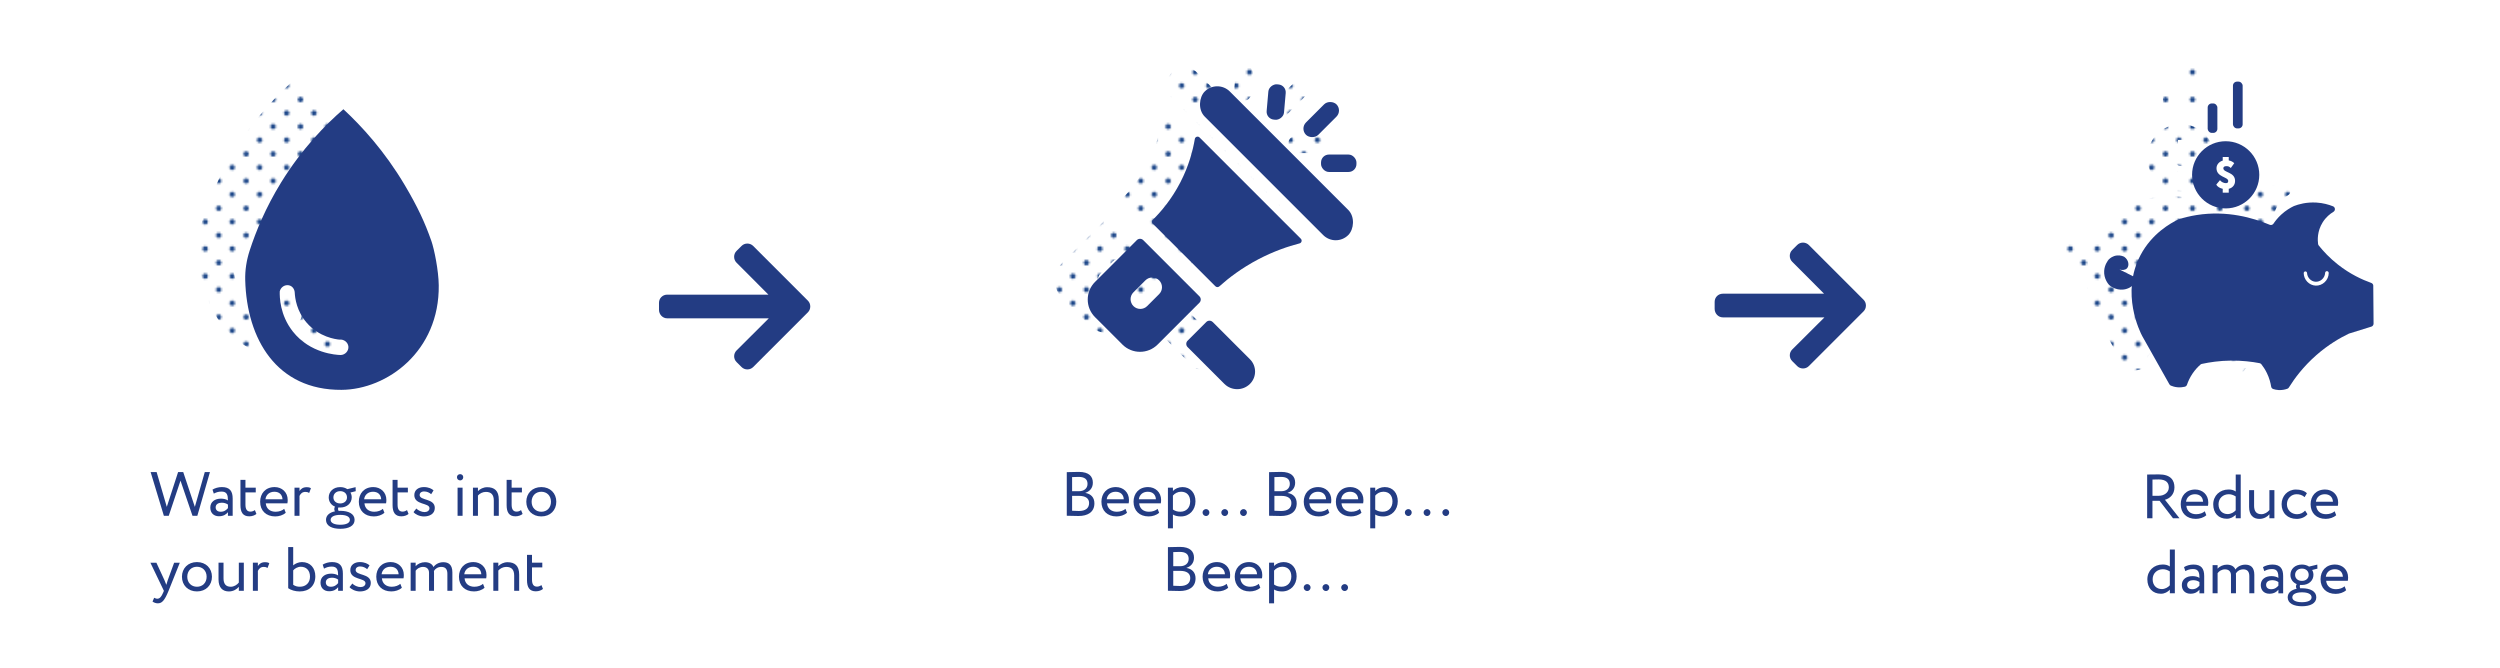 <?xml version="1.0" encoding="UTF-8"?>
<svg xmlns="http://www.w3.org/2000/svg" xmlns:xlink="http://www.w3.org/1999/xlink" viewBox="0 0 1000 267">
  <defs>
    <style>
      .cls-1 {
        fill: #1d4789;
      }

      .cls-2 {
        fill: url(#Blue-7);
      }

      .cls-3 {
        fill: url(#Blue-6);
      }

      .cls-4 {
        fill: none;
      }

      .cls-5 {
        fill: url(#Blue-2);
      }

      .cls-6 {
        fill: url(#Blue-5);
      }

      .cls-7 {
        fill: #233c83;
      }

      .cls-8 {
        fill: url(#Blue-4);
      }

      .cls-9 {
        fill: url(#Blue-3);
      }

      .cls-10 {
        fill: url(#Blue);
      }
    </style>
    <pattern id="Blue" x="0" y="0" width="28.8" height="28.8" patternTransform="translate(-927.44 -3421.11) scale(.75)" patternUnits="userSpaceOnUse" viewBox="0 0 28.8 28.8">
      <g>
        <rect class="cls-4" y="0" width="28.8" height="28.8"/>
        <g>
          <path class="cls-1" d="M25.2,26.64c.8,0,1.44-.64,1.44-1.44s-.64-1.44-1.44-1.44-1.44.64-1.44,1.44.64,1.44,1.44,1.44Z"/>
          <path class="cls-1" d="M10.8,26.64c.8,0,1.44-.64,1.44-1.44s-.65-1.44-1.44-1.44-1.44.64-1.44,1.44.64,1.44,1.44,1.44Z"/>
          <path class="cls-1" d="M25.2,12.24c.8,0,1.44-.65,1.44-1.44s-.64-1.44-1.44-1.44-1.44.64-1.44,1.44.64,1.44,1.44,1.44Z"/>
          <path class="cls-1" d="M10.8,12.24c.8,0,1.44-.65,1.44-1.44s-.65-1.44-1.44-1.44-1.44.64-1.44,1.44.64,1.44,1.44,1.44Z"/>
          <path class="cls-1" d="M3.6,19.44c.79,0,1.44-.64,1.44-1.44s-.65-1.44-1.44-1.44-1.44.64-1.44,1.44.64,1.44,1.44,1.44Z"/>
          <path class="cls-1" d="M18,19.44c.79,0,1.44-.64,1.44-1.44s-.65-1.44-1.44-1.44-1.44.64-1.44,1.44.64,1.44,1.44,1.44Z"/>
          <path class="cls-1" d="M3.6,5.04c.79,0,1.44-.64,1.44-1.44s-.65-1.44-1.44-1.44-1.44.64-1.44,1.44.64,1.44,1.44,1.44Z"/>
          <path class="cls-1" d="M18,5.04c.79,0,1.44-.64,1.44-1.44s-.65-1.44-1.44-1.44-1.44.64-1.44,1.44.64,1.44,1.44,1.44Z"/>
        </g>
      </g>
    </pattern>
    <pattern id="Blue-2" data-name="Blue" patternTransform="translate(-904.75 -3421.11) scale(.75)" xlink:href="#Blue"/>
    <pattern id="Blue-3" data-name="Blue" patternTransform="translate(-898.25 -3421.11) scale(.75)" xlink:href="#Blue"/>
    <pattern id="Blue-4" data-name="Blue" patternTransform="translate(-898.25 -3421.11) scale(.75)" xlink:href="#Blue"/>
    <pattern id="Blue-5" data-name="Blue" patternTransform="translate(-898.25 -3421.11) scale(.75)" xlink:href="#Blue"/>
    <pattern id="Blue-6" data-name="Blue" patternTransform="translate(-898.25 -3421.11) scale(.75)" xlink:href="#Blue"/>
    <pattern id="Blue-7" data-name="Blue" patternTransform="translate(-898.25 -3421.11) scale(.75)" xlink:href="#Blue"/>
  </defs>
  <g id="text">
    <g>
      <path class="cls-7" d="M78.95,206.33h-1.95l-4.8-14.07-4.7,14.07h-1.95l-5.3-17.5h2.4l4.07,13.92,4.52-13.92h2.05l4.65,13.92,3.97-13.92h2.07l-5.05,17.5Z"/>
      <path class="cls-7" d="M85,195.85c1-.62,2.35-1.02,3.75-1.02,3.2,0,4.32,1.67,4.32,4.6v6.9h-1.9v-1.45c-.67.85-1.75,1.62-3.6,1.62-2.05,0-3.45-1.3-3.45-3.47,0-2.3,1.82-3.57,4.25-3.57.88,0,2.05.17,2.8.72,0-2.1-.32-3.55-2.55-3.55-1.37,0-2.2.35-3.1.82l-.52-1.6ZM91.18,203.25v-1.42c-.7-.5-1.55-.75-2.52-.75-1.2,0-2.4.55-2.4,1.85,0,1.08.73,1.77,2.02,1.77,1.47,0,2.32-.77,2.9-1.45Z"/>
      <path class="cls-7" d="M96.18,191.96h2v3.12h4.12v1.87h-4.12v4.9c0,1.77.57,2.8,2,2.8.77,0,1.37-.32,1.77-.62l.62,1.55c-.6.5-1.62.95-2.87.95-2.52,0-3.52-1.6-3.52-4.47v-10.1Z"/>
      <path class="cls-7" d="M114.3,205.1c-1.1,1-2.72,1.47-4.22,1.47-3.65,0-6.02-2.32-6.02-5.87,0-3.27,2.1-5.87,5.8-5.87,2.9,0,5.22,2.05,5.22,5.15,0,.55-.05,1-.12,1.35h-8.65c.17,2.12,1.72,3.37,3.92,3.37,1.45,0,2.72-.5,3.45-1.17l.62,1.58ZM106.18,199.7h6.82c-.1-1.85-1.3-3-3.25-3-2.05,0-3.35,1.28-3.57,3Z"/>
      <path class="cls-7" d="M117.8,195.08h2v1.32c.57-.85,1.4-1.52,2.82-1.52.92,0,1.37.15,1.75.42l-.7,1.88c-.55-.33-.85-.42-1.52-.42-1.3,0-1.92.77-2.35,1.6v7.97h-2v-11.25Z"/>
      <path class="cls-7" d="M133.98,204.53c-.2-.25-.27-.6-.27-.92,0-.35.1-.7.3-.95-1.6-.65-2.52-2.05-2.52-3.7,0-2.25,1.77-4.12,4.6-4.12,1.1,0,2.07.3,2.85.82l3.3-.8.05,1.62-2.12.53c.35.57.52,1.25.52,1.95,0,2.25-1.82,4.05-4.6,4.05-.25,0-.5,0-.75-.03-.1.2-.12.43-.12.62,0,.28.08.55.23.75.22,0,.45-.02.67-.02,3.27,0,5.72,1.17,5.72,3.62s-2.45,3.57-5.72,3.57-5.72-1.12-5.72-3.57c0-1.83,1.45-2.97,3.6-3.42ZM136.1,209.9c2.32,0,3.85-.67,3.85-1.95s-1.45-2-3.85-2-3.85.75-3.85,2,1.52,1.95,3.85,1.95ZM136.08,201.38c1.57,0,2.72-.97,2.72-2.42s-1.05-2.5-2.72-2.5-2.72,1.1-2.72,2.5,1.07,2.42,2.72,2.42Z"/>
      <path class="cls-7" d="M153.77,205.1c-1.1,1-2.72,1.47-4.22,1.47-3.65,0-6.02-2.32-6.02-5.87,0-3.27,2.1-5.87,5.8-5.87,2.9,0,5.22,2.05,5.22,5.15,0,.55-.05,1-.12,1.35h-8.65c.17,2.12,1.72,3.37,3.92,3.37,1.45,0,2.72-.5,3.45-1.17l.62,1.58ZM145.65,199.7h6.82c-.1-1.85-1.3-3-3.25-3-2.05,0-3.35,1.28-3.57,3Z"/>
      <path class="cls-7" d="M157.03,191.96h2v3.12h4.12v1.87h-4.12v4.9c0,1.77.57,2.8,2,2.8.77,0,1.37-.32,1.77-.62l.62,1.55c-.6.5-1.62.95-2.87.95-2.52,0-3.52-1.6-3.52-4.47v-10.1Z"/>
      <path class="cls-7" d="M165.73,198c0-1.97,1.6-3.17,3.82-3.17,1.85,0,3.2.67,3.87,1.32l-.95,1.53c-.67-.6-1.65-1.1-2.82-1.1s-1.8.65-1.8,1.4c0,2.37,6.07,1.25,6.07,5.2,0,2.38-2.1,3.4-4.35,3.4-1.82,0-3.62-.95-4.15-1.75l1.12-1.42c.65.75,2.12,1.42,3.25,1.42,1.05,0,2-.52,2-1.55,0-2.27-6.07-1.15-6.07-5.27Z"/>
      <path class="cls-7" d="M184.08,189.66c.62,0,1.22.47,1.22,1.2,0,.83-.6,1.3-1.22,1.3-.7,0-1.3-.47-1.3-1.3,0-.72.6-1.2,1.3-1.2ZM183.03,195.08h2v11.25h-2v-11.25Z"/>
      <path class="cls-7" d="M189.18,195.08h2v1.37c.77-.85,2.2-1.57,3.67-1.57,2.92,0,4.67,1.42,4.67,4.95v6.5h-2v-6.12c0-2.35-1.07-3.45-3.17-3.45-1.27,0-2.45.62-3.17,1.45v8.12h-2v-11.25Z"/>
      <path class="cls-7" d="M202.65,191.96h2v3.12h4.12v1.87h-4.12v4.9c0,1.77.57,2.8,2,2.8.77,0,1.37-.32,1.77-.62l.62,1.55c-.6.5-1.62.95-2.87.95-2.52,0-3.52-1.6-3.52-4.47v-10.1Z"/>
      <path class="cls-7" d="M216.52,194.83c3.6,0,6,2.5,6,5.87s-2.4,5.87-6,5.87-6-2.5-6-5.87,2.4-5.87,6-5.87ZM216.52,204.7c2.25,0,3.87-1.6,3.87-4s-1.62-4-3.87-4-3.87,1.62-3.87,4,1.62,4,3.87,4Z"/>
      <path class="cls-7" d="M67.43,236.33c-1.65,4.02-2.7,5-4.3,5-.85,0-1.52-.3-2.12-.7l.65-1.52c.38.17.8.38,1.25.38.95,0,1.65-.75,2.4-2.55l.25-.6-5.4-11.25h2.4l3.3,7.15c.25.57.45,1.12.67,1.7.15-.55.32-1.12.52-1.72l2.6-7.12h2.27l-4.5,11.25Z"/>
      <path class="cls-7" d="M78.78,224.83c3.6,0,6,2.5,6,5.87s-2.4,5.87-6,5.87-6-2.5-6-5.87,2.4-5.87,6-5.87ZM78.78,234.7c2.25,0,3.87-1.6,3.87-4s-1.62-4-3.87-4-3.87,1.62-3.87,4,1.62,4,3.87,4Z"/>
      <path class="cls-7" d="M97.53,236.33h-2v-1.6c-.77.95-2.2,1.85-3.97,1.85-2.5,0-4.15-1.5-4.15-4.8v-6.7h2v6.25c0,2.12.85,3.37,2.9,3.37,1.3,0,2.52-.77,3.22-1.67v-7.95h2v11.25Z"/>
      <path class="cls-7" d="M101.15,225.08h2v1.32c.58-.85,1.4-1.52,2.82-1.52.92,0,1.37.15,1.75.42l-.7,1.88c-.55-.33-.85-.42-1.52-.42-1.3,0-1.92.77-2.35,1.6v7.97h-2v-11.25Z"/>
      <path class="cls-7" d="M115.28,218.83h2v7.32c.8-.72,2.15-1.32,3.5-1.32,3.35,0,5.35,2.37,5.35,5.7,0,3.7-2.47,6.05-6.25,6.05-1.8,0-3.52-.53-4.6-1.3v-16.45ZM117.28,228.15v5.77c.9.6,1.72.77,2.7.77,2.27,0,4.02-1.5,4.02-4.02s-1.5-3.97-3.67-3.97c-1.3,0-2.5.75-3.05,1.45Z"/>
      <path class="cls-7" d="M129.08,225.85c1-.62,2.35-1.02,3.75-1.02,3.2,0,4.32,1.67,4.32,4.6v6.9h-1.9v-1.45c-.67.85-1.75,1.62-3.6,1.62-2.05,0-3.45-1.3-3.45-3.47,0-2.3,1.82-3.57,4.25-3.57.88,0,2.05.17,2.8.72,0-2.1-.32-3.55-2.55-3.55-1.37,0-2.2.35-3.1.82l-.52-1.6ZM135.25,233.25v-1.42c-.7-.5-1.55-.75-2.52-.75-1.2,0-2.4.55-2.4,1.85,0,1.08.73,1.77,2.02,1.77,1.47,0,2.32-.77,2.9-1.45Z"/>
      <path class="cls-7" d="M140.13,228c0-1.97,1.6-3.17,3.82-3.17,1.85,0,3.2.67,3.87,1.32l-.95,1.53c-.67-.6-1.65-1.1-2.82-1.1s-1.8.65-1.8,1.4c0,2.37,6.07,1.25,6.07,5.2,0,2.38-2.1,3.4-4.35,3.4-1.82,0-3.62-.95-4.15-1.75l1.12-1.42c.65.75,2.12,1.42,3.25,1.42,1.05,0,2-.52,2-1.55,0-2.27-6.07-1.15-6.07-5.27Z"/>
      <path class="cls-7" d="M160.75,235.1c-1.1,1-2.72,1.47-4.22,1.47-3.65,0-6.02-2.32-6.02-5.87,0-3.27,2.1-5.87,5.8-5.87,2.9,0,5.22,2.05,5.22,5.15,0,.55-.05,1-.12,1.35h-8.65c.17,2.12,1.72,3.37,3.92,3.37,1.45,0,2.72-.5,3.45-1.17l.62,1.58ZM152.63,229.7h6.82c-.1-1.85-1.3-3-3.25-3-2.05,0-3.35,1.28-3.57,3Z"/>
      <path class="cls-7" d="M180.95,236.33h-2v-6.82c0-1.85-.8-2.75-2.42-2.75-1.35,0-2.42.7-2.95,1.62.03.2.03.55.03.8v7.15h-2v-7.25c0-1.38-.83-2.32-2.4-2.32-1.3,0-2.37.7-2.95,1.52v8.05h-2v-11.25h2v1.42c.82-.98,2.27-1.62,3.72-1.62,1.75,0,2.97.77,3.4,1.95.8-1.15,2.25-1.95,3.95-1.95,2.07,0,3.62,1,3.62,4.07v7.37Z"/>
      <path class="cls-7" d="M193.82,235.1c-1.1,1-2.72,1.47-4.22,1.47-3.65,0-6.02-2.32-6.02-5.87,0-3.27,2.1-5.87,5.8-5.87,2.9,0,5.22,2.05,5.22,5.15,0,.55-.05,1-.12,1.35h-8.65c.17,2.12,1.72,3.37,3.92,3.37,1.45,0,2.72-.5,3.45-1.17l.62,1.58ZM185.7,229.7h6.82c-.1-1.85-1.3-3-3.25-3-2.05,0-3.35,1.28-3.57,3Z"/>
      <path class="cls-7" d="M197.33,225.08h2v1.37c.77-.85,2.2-1.57,3.67-1.57,2.92,0,4.67,1.42,4.67,4.95v6.5h-2v-6.12c0-2.35-1.07-3.45-3.17-3.45-1.27,0-2.45.62-3.17,1.45v8.12h-2v-11.25Z"/>
      <path class="cls-7" d="M210.8,221.96h2v3.12h4.12v1.87h-4.12v4.9c0,1.77.57,2.8,2,2.8.77,0,1.37-.32,1.77-.62l.62,1.55c-.6.5-1.62.95-2.87.95-2.52,0-3.52-1.6-3.52-4.47v-10.1Z"/>
    </g>
    <g>
      <path class="cls-7" d="M426.72,188.86c.97-.03,3.17-.1,4.8-.1,4.17,0,5.62,1.9,5.62,4.32,0,2.2-1.32,3.5-3,4.05v.05c2.17.35,3.62,1.75,3.62,4.15,0,3.55-2.72,5.07-6.35,5.07-1.55,0-3.67-.05-4.7-.1v-17.45ZM428.84,190.83v5.65h2.8c1.85,0,3.37-1.02,3.37-2.92s-1.22-2.8-3.55-2.8c-.92,0-2,.05-2.62.08ZM428.84,198.35v5.95c.57.05,1.7.1,2.7.1,2.57,0,4.1-1.05,4.1-3.2,0-1.85-1.45-2.85-3.97-2.85h-2.82Z"/>
      <path class="cls-7" d="M450.81,205.1c-1.1,1-2.72,1.47-4.22,1.47-3.65,0-6.02-2.32-6.02-5.87,0-3.27,2.1-5.87,5.8-5.87,2.9,0,5.22,2.05,5.22,5.15,0,.55-.05,1-.12,1.35h-8.65c.17,2.12,1.72,3.37,3.92,3.37,1.45,0,2.72-.5,3.45-1.17l.62,1.58ZM442.69,199.7h6.82c-.1-1.85-1.3-3-3.25-3-2.05,0-3.35,1.28-3.57,3Z"/>
      <path class="cls-7" d="M463.66,205.1c-1.1,1-2.72,1.47-4.22,1.47-3.65,0-6.02-2.32-6.02-5.87,0-3.27,2.1-5.87,5.8-5.87,2.9,0,5.22,2.05,5.22,5.15,0,.55-.05,1-.12,1.35h-8.65c.17,2.12,1.72,3.37,3.92,3.37,1.45,0,2.72-.5,3.45-1.17l.62,1.58ZM455.54,199.7h6.82c-.1-1.85-1.3-3-3.25-3-2.05,0-3.35,1.28-3.57,3Z"/>
      <path class="cls-7" d="M467.17,195.08h2v1.32c.77-.9,2.27-1.57,3.82-1.57,3.2,0,5.2,2.37,5.2,5.7s-2.32,6.05-5.85,6.05c-1.2,0-2.37-.25-3.17-.77v5.52h-2v-16.25ZM469.17,198.25v5.57c1,.67,1.92.87,3,.87,2.4,0,3.9-1.72,3.9-4.1s-1.32-3.9-3.65-3.9c-1.32,0-2.55.67-3.25,1.55Z"/>
      <path class="cls-7" d="M482.44,203.65c.77,0,1.32.68,1.32,1.33,0,.75-.55,1.42-1.32,1.42-.88,0-1.42-.67-1.42-1.42,0-.65.55-1.33,1.42-1.33ZM489.94,203.65c.77,0,1.32.68,1.32,1.33,0,.75-.55,1.42-1.32,1.42-.88,0-1.42-.67-1.42-1.42,0-.65.55-1.33,1.42-1.33ZM497.44,203.65c.77,0,1.32.68,1.32,1.33,0,.75-.55,1.42-1.32,1.42-.88,0-1.42-.67-1.42-1.42,0-.65.55-1.33,1.42-1.33Z"/>
      <path class="cls-7" d="M507.64,188.86c.97-.03,3.17-.1,4.8-.1,4.17,0,5.62,1.9,5.62,4.32,0,2.2-1.32,3.5-3,4.05v.05c2.17.35,3.62,1.75,3.62,4.15,0,3.55-2.72,5.07-6.35,5.07-1.55,0-3.67-.05-4.7-.1v-17.45ZM509.76,190.83v5.65h2.8c1.85,0,3.37-1.02,3.37-2.92s-1.22-2.8-3.55-2.8c-.92,0-2,.05-2.62.08ZM509.76,198.35v5.95c.57.05,1.7.1,2.7.1,2.57,0,4.1-1.05,4.1-3.2,0-1.85-1.45-2.85-3.97-2.85h-2.82Z"/>
      <path class="cls-7" d="M531.74,205.1c-1.1,1-2.72,1.47-4.22,1.47-3.65,0-6.02-2.32-6.02-5.87,0-3.27,2.1-5.87,5.8-5.87,2.9,0,5.22,2.05,5.22,5.15,0,.55-.05,1-.12,1.35h-8.65c.18,2.12,1.72,3.37,3.92,3.37,1.45,0,2.72-.5,3.45-1.17l.62,1.58ZM523.61,199.7h6.82c-.1-1.85-1.3-3-3.25-3-2.05,0-3.35,1.28-3.57,3Z"/>
      <path class="cls-7" d="M544.59,205.1c-1.1,1-2.72,1.47-4.22,1.47-3.65,0-6.02-2.32-6.02-5.87,0-3.27,2.1-5.87,5.8-5.87,2.9,0,5.22,2.05,5.22,5.15,0,.55-.05,1-.12,1.35h-8.65c.18,2.12,1.72,3.37,3.92,3.37,1.45,0,2.72-.5,3.45-1.17l.62,1.58ZM536.46,199.7h6.82c-.1-1.85-1.3-3-3.25-3-2.05,0-3.35,1.28-3.57,3Z"/>
      <path class="cls-7" d="M548.09,195.08h2v1.32c.78-.9,2.27-1.57,3.82-1.57,3.2,0,5.2,2.37,5.2,5.7s-2.33,6.05-5.85,6.05c-1.2,0-2.38-.25-3.17-.77v5.52h-2v-16.25ZM550.09,198.25v5.57c1,.67,1.92.87,3,.87,2.4,0,3.9-1.72,3.9-4.1s-1.32-3.9-3.65-3.9c-1.32,0-2.55.67-3.25,1.55Z"/>
      <path class="cls-7" d="M563.36,203.65c.78,0,1.33.68,1.33,1.33,0,.75-.55,1.42-1.33,1.42-.87,0-1.42-.67-1.42-1.42,0-.65.55-1.33,1.42-1.33ZM570.86,203.65c.77,0,1.32.68,1.32,1.33,0,.75-.55,1.42-1.32,1.42-.88,0-1.42-.67-1.42-1.42,0-.65.55-1.33,1.42-1.33ZM578.36,203.65c.77,0,1.32.68,1.32,1.33,0,.75-.55,1.42-1.32,1.42-.88,0-1.42-.67-1.42-1.42,0-.65.55-1.33,1.42-1.33Z"/>
      <path class="cls-7" d="M467.18,218.86c.97-.03,3.17-.1,4.8-.1,4.17,0,5.62,1.9,5.62,4.32,0,2.2-1.32,3.5-3,4.05v.05c2.17.35,3.62,1.75,3.62,4.15,0,3.55-2.72,5.07-6.35,5.07-1.55,0-3.67-.05-4.7-.1v-17.45ZM469.3,220.83v5.65h2.8c1.85,0,3.37-1.02,3.37-2.92s-1.22-2.8-3.55-2.8c-.92,0-2,.05-2.62.08ZM469.3,228.35v5.95c.57.05,1.7.1,2.7.1,2.57,0,4.1-1.05,4.1-3.2,0-1.85-1.45-2.85-3.97-2.85h-2.82Z"/>
      <path class="cls-7" d="M491.28,235.1c-1.1,1-2.72,1.47-4.22,1.47-3.65,0-6.02-2.32-6.02-5.87,0-3.27,2.1-5.87,5.8-5.87,2.9,0,5.22,2.05,5.22,5.15,0,.55-.05,1-.12,1.35h-8.65c.17,2.12,1.72,3.37,3.92,3.37,1.45,0,2.72-.5,3.45-1.17l.62,1.58ZM483.15,229.7h6.82c-.1-1.85-1.3-3-3.25-3-2.05,0-3.35,1.28-3.57,3Z"/>
      <path class="cls-7" d="M504.13,235.1c-1.1,1-2.72,1.47-4.22,1.47-3.65,0-6.02-2.32-6.02-5.87,0-3.27,2.1-5.87,5.8-5.87,2.9,0,5.22,2.05,5.22,5.15,0,.55-.05,1-.12,1.35h-8.65c.17,2.12,1.72,3.37,3.92,3.37,1.45,0,2.72-.5,3.45-1.17l.62,1.58ZM496,229.7h6.82c-.1-1.85-1.3-3-3.25-3-2.05,0-3.35,1.28-3.57,3Z"/>
      <path class="cls-7" d="M507.63,225.08h2v1.32c.77-.9,2.27-1.57,3.82-1.57,3.2,0,5.2,2.37,5.2,5.7s-2.32,6.05-5.85,6.05c-1.2,0-2.37-.25-3.17-.77v5.52h-2v-16.25ZM509.63,228.25v5.57c1,.67,1.92.87,3,.87,2.4,0,3.9-1.72,3.9-4.1s-1.33-3.9-3.65-3.9c-1.32,0-2.55.67-3.25,1.55Z"/>
      <path class="cls-7" d="M522.9,233.65c.78,0,1.33.68,1.33,1.33,0,.75-.55,1.42-1.33,1.42-.87,0-1.42-.67-1.42-1.42,0-.65.55-1.33,1.42-1.33ZM530.4,233.65c.77,0,1.32.68,1.32,1.33,0,.75-.55,1.42-1.32,1.42-.88,0-1.42-.67-1.42-1.42,0-.65.55-1.33,1.42-1.33ZM537.9,233.65c.77,0,1.32.68,1.32,1.33,0,.75-.55,1.42-1.32,1.42-.88,0-1.42-.67-1.42-1.42,0-.65.55-1.33,1.42-1.33Z"/>
    </g>
    <g>
      <path class="cls-7" d="M858.86,207.31v-17.5c.97,0,4.2-.05,4.7-.05,4.77,0,6.22,2.38,6.22,5.2s-1.88,4.45-3.8,4.95l5.82,7.4h-2.6l-5.37-7h-2.85v7h-2.12ZM860.99,191.81v6.5h2.57c2.02,0,3.97-1.25,3.97-3.32,0-1.8-1-3.22-4.1-3.22-.55,0-1.62.02-2.45.05Z"/>
      <path class="cls-7" d="M882.53,206.08c-1.1,1-2.72,1.47-4.22,1.47-3.65,0-6.02-2.32-6.02-5.87,0-3.27,2.1-5.87,5.8-5.87,2.9,0,5.22,2.05,5.22,5.15,0,.55-.05,1-.12,1.35h-8.65c.18,2.12,1.72,3.37,3.92,3.37,1.45,0,2.72-.5,3.45-1.17l.62,1.58ZM874.41,200.69h6.82c-.1-1.85-1.3-3-3.25-3-2.05,0-3.35,1.28-3.57,3Z"/>
      <path class="cls-7" d="M894.28,205.88c-.83.9-2.05,1.62-3.57,1.62-3.3,0-5.42-2.27-5.42-5.75s2.6-5.95,6.15-5.95c1.2,0,2.07.25,2.85.8v-6.8h2v17.5h-2v-1.42ZM894.28,204.14v-5.57c-.95-.6-1.85-.88-2.77-.88-2.22,0-4.1,1.55-4.1,4.02s1.58,3.92,3.67,3.92c1.3,0,2.5-.72,3.2-1.5Z"/>
      <path class="cls-7" d="M909.76,207.31h-2v-1.6c-.78.95-2.2,1.85-3.97,1.85-2.5,0-4.15-1.5-4.15-4.8v-6.7h2v6.25c0,2.12.85,3.37,2.9,3.37,1.3,0,2.52-.77,3.22-1.67v-7.95h2v11.25Z"/>
      <path class="cls-7" d="M922.98,205.68c-.95,1.23-2.6,1.88-4.32,1.88-3.57,0-6.02-2.32-6.02-5.87,0-3.27,2.4-5.87,5.7-5.87,1.8,0,3.37.42,4.42,1.47l-.92,1.57c-.95-.87-2.05-1.17-3.22-1.17-2.02,0-3.85,1.62-3.85,4s1.83,4,4.05,4c1.35,0,2.47-.6,3.22-1.45l.95,1.45Z"/>
      <path class="cls-7" d="M934.48,206.08c-1.1,1-2.72,1.47-4.22,1.47-3.65,0-6.02-2.32-6.02-5.87,0-3.27,2.1-5.87,5.8-5.87,2.9,0,5.22,2.05,5.22,5.15,0,.55-.05,1-.12,1.35h-8.65c.18,2.12,1.72,3.37,3.92,3.37,1.45,0,2.72-.5,3.45-1.17l.62,1.58ZM926.36,200.69h6.82c-.1-1.85-1.3-3-3.25-3-2.05,0-3.35,1.28-3.57,3Z"/>
      <path class="cls-7" d="M867.93,235.88c-.83.9-2.05,1.62-3.57,1.62-3.3,0-5.42-2.27-5.42-5.75s2.6-5.95,6.15-5.95c1.2,0,2.07.25,2.85.8v-6.8h2v17.5h-2v-1.42ZM867.93,234.14v-5.57c-.95-.6-1.85-.88-2.77-.88-2.22,0-4.1,1.55-4.1,4.02s1.58,3.92,3.67,3.92c1.3,0,2.5-.72,3.2-1.5Z"/>
      <path class="cls-7" d="M873.61,226.84c1-.62,2.35-1.02,3.75-1.02,3.2,0,4.32,1.67,4.32,4.6v6.9h-1.9v-1.45c-.67.85-1.75,1.62-3.6,1.62-2.05,0-3.45-1.3-3.45-3.47,0-2.3,1.82-3.57,4.25-3.57.87,0,2.05.17,2.8.72,0-2.1-.33-3.55-2.55-3.55-1.38,0-2.2.35-3.1.82l-.52-1.6ZM879.78,234.24v-1.42c-.7-.5-1.55-.75-2.52-.75-1.2,0-2.4.55-2.4,1.85,0,1.08.72,1.77,2.02,1.77,1.47,0,2.33-.77,2.9-1.45Z"/>
      <path class="cls-7" d="M901.73,237.31h-2v-6.82c0-1.85-.8-2.75-2.42-2.75-1.35,0-2.42.7-2.95,1.62.03.2.03.55.03.8v7.15h-2v-7.25c0-1.38-.82-2.32-2.4-2.32-1.3,0-2.37.7-2.95,1.52v8.05h-2v-11.25h2v1.42c.83-.98,2.27-1.62,3.72-1.62,1.75,0,2.97.77,3.4,1.95.8-1.15,2.25-1.95,3.95-1.95,2.08,0,3.62,1,3.62,4.07v7.37Z"/>
      <path class="cls-7" d="M905.19,226.84c1-.62,2.35-1.02,3.75-1.02,3.2,0,4.32,1.67,4.32,4.6v6.9h-1.9v-1.45c-.67.85-1.75,1.62-3.6,1.62-2.05,0-3.45-1.3-3.45-3.47,0-2.3,1.82-3.57,4.25-3.57.87,0,2.05.17,2.8.72,0-2.1-.33-3.55-2.55-3.55-1.38,0-2.2.35-3.1.82l-.52-1.6ZM911.36,234.24v-1.42c-.7-.5-1.55-.75-2.52-.75-1.2,0-2.4.55-2.4,1.85,0,1.08.72,1.77,2.02,1.77,1.47,0,2.33-.77,2.9-1.45Z"/>
      <path class="cls-7" d="M918.66,235.51c-.2-.25-.27-.6-.27-.92,0-.35.1-.7.3-.95-1.6-.65-2.52-2.05-2.52-3.7,0-2.25,1.77-4.12,4.6-4.12,1.1,0,2.08.3,2.85.82l3.3-.8.05,1.62-2.12.53c.35.57.53,1.25.53,1.95,0,2.25-1.83,4.05-4.6,4.05-.25,0-.5,0-.75-.03-.1.2-.12.43-.12.62,0,.28.07.55.22.75.22,0,.45-.02.67-.02,3.27,0,5.72,1.17,5.72,3.62s-2.45,3.57-5.72,3.57-5.72-1.12-5.72-3.57c0-1.83,1.45-2.97,3.6-3.42ZM920.78,240.88c2.32,0,3.85-.67,3.85-1.95s-1.45-2-3.85-2-3.85.75-3.85,2,1.53,1.95,3.85,1.95ZM920.76,232.36c1.58,0,2.72-.97,2.72-2.42s-1.05-2.5-2.72-2.5-2.72,1.1-2.72,2.5,1.07,2.42,2.72,2.42Z"/>
      <path class="cls-7" d="M938.46,236.08c-1.1,1-2.72,1.47-4.22,1.47-3.65,0-6.02-2.32-6.02-5.87,0-3.27,2.1-5.87,5.8-5.87,2.9,0,5.22,2.05,5.22,5.15,0,.55-.05,1-.12,1.35h-8.65c.18,2.12,1.72,3.37,3.92,3.37,1.45,0,2.72-.5,3.45-1.17l.62,1.58ZM930.33,230.69h6.82c-.1-1.85-1.3-3-3.25-3-2.05,0-3.35,1.28-3.57,3Z"/>
    </g>
  </g>
  <g id="icons_dots">
    <g>
      <path class="cls-10" d="M516.17,86.46l-47.38-47.38c-2.77-2.77-2.77-7.27,0-10.04h0c2.77-2.77,7.27-2.77,10.04,0l47.38,47.38c2.77,2.77,2.77,7.27,0,10.04h0c-2.77,2.77-7.27,2.77-10.04,0Z"/>
      <path class="cls-10" d="M473.08,106.97l-25.04-25.04c-.44-.44-.44-1.14,0-1.58,3.25-3.22,7.47-8.13,10.99-14.95,3.44-6.65,5.03-12.81,5.8-17.38.15-.89,1.25-1.24,1.89-.6l40.51,40.51c.61.61.33,1.66-.51,1.87-4.63,1.2-10.34,3.14-16.47,6.35-6.72,3.52-11.9,7.5-15.63,10.85-.44.4-1.12.38-1.54-.04Z"/>
      <path class="cls-10" d="M466.67,110.97l-22.48-22.48c-.71-.71-1.85-.71-2.56,0l-16.72,16.72c-3.89,3.89-3.89,10.2,0,14.09l10.95,10.95c3.89,3.89,10.2,3.89,14.09,0l16.72-16.72c.71-.71.71-1.85,0-2.56ZM450.56,110.08l-4.79,4.79c-1.52,1.52-3.98,1.52-5.5,0h0c-1.52-1.52-1.52-3.98,0-5.5l4.79-4.79c1.52-1.52,3.98-1.52,5.5,0s1.52,3.98,0,5.5Z"/>
      <path class="cls-10" d="M476.64,145.99l-14.71-14.71c-.71-.71-.71-1.85,0-2.56l7.48-7.48c.71-.71,1.85-.71,2.56,0l14.92,14.92c2.71,2.71,2.71,7.12,0,9.83h0c-2.83,2.83-7.42,2.83-10.25,0Z"/>
      <path class="cls-10" d="M509.29,41.43l7.25-7.25c1.36-1.36,3.57-1.36,4.93,0h0c1.36,1.36,1.36,3.57,0,4.93l-7.25,7.25c-1.36,1.36-3.57,1.36-4.93,0h0c-1.36-1.36-1.36-3.57,0-4.93Z"/>
      <path class="cls-10" d="M493.55,36.86l.68-7.81c.15-1.74,1.69-3.03,3.43-2.88l.65.06c1.74.15,3.03,1.69,2.88,3.43l-.68,7.81c-.15,1.74-1.69,3.03-3.43,2.88l-.65-.06c-1.74-.15-3.03-1.69-2.88-3.43Z"/>
      <rect class="cls-10" x="515.31" y="54.26" width="14.17" height="6.97" rx="3.16" ry="3.16"/>
    </g>
    <path class="cls-5" d="M153.77,83.69c-2.52-7.18-5.36-13.36-10.5-22.06-8.19-13.84-17.44-23.84-24.64-30.51-7.1,6.15-16.56,15.71-24.94,29.34-6.15,9.99-10.05,19.47-12.57,27.25-1.23,3.8-1.87,7.78-1.76,11.78.62,23.61,12.58,44.04,38.52,43.88,18.25-.12,39.21-15.43,38.89-41.84-.07-5.86-1.77-14.35-2.99-17.84ZM117.42,129.43c-1.54-.05-12.05-.55-19.03-9.41-5.2-6.6-5.28-13.85-5.22-16.02.31-1.43,1.55-2.46,2.96-2.51.32-.01.64.03.94.12,1.23.35,2.02,1.55,2.09,2.83.12,2.37.81,7.43,4.71,11.99,5.03,5.9,11.76,6.71,13.18,6.85,1.8-.23,3.41,1.09,3.58,2.76.17,1.75-1.3,3.41-3.2,3.4Z"/>
    <g>
      <rect class="cls-9" x="865.17" y="34.55" width="3.88" height="11.78" rx="1.63" ry="1.63"/>
      <rect class="cls-8" x="875.29" y="25.82" width="3.88" height="18.71" rx="1.63" ry="1.63"/>
      <path class="cls-6" d="M872.38,49.66c-7.42,0-13.44,6.02-13.44,13.44s6.02,13.44,13.44,13.44,13.44-6.02,13.44-13.44-6.02-13.44-13.44-13.44ZM873.61,68.68v1.56h-2.41v-1.56c-1.12-.24-2.17-.82-2.57-1.7l1.46-1.75c.64.82,1.62,1.19,2.41,1.19.67,0,.9-.34.9-.87,0-1.69-4.69-1.48-4.69-5.1,0-1.36.96-2.6,2.49-3.05v-1.44h2.41v1.36c.93.18,1.68.58,2.2,1.12l-1.38,1.93c-.5-.47-.87-.75-1.7-.75-.91,0-1.28.32-1.28.84,0,1.86,4.69,1.41,4.69,5.07,0,1.59-.99,2.78-2.52,3.16Z"/>
      <path class="cls-3" d="M837.36,104.68c-.11.23-1.9,3.85-5.89,4.3-3.17.36-5.39-1.55-5.75-1.87-.37-.42-2.13-2.52-1.94-5.61.16-2.49,1.49-4.13,1.94-4.64.32-.32,1.46-1.37,3.26-1.52,1.36-.12,2.4.33,2.84.55,1.84,1.3,2.05,3.55,1.11,4.57-.65.71-1.88.88-3.05.49"/>
      <path class="cls-2" d="M931.43,107.5c0-.52-.33-.99-.82-1.16-3.61-1.29-8.43-3.49-13.32-7.34-3.32-2.61-5.84-5.32-7.69-7.64-.14-.18-.23-.39-.26-.62-.19-1.4-.42-5.04,1.85-8.65,1.29-2.06,2.94-3.38,4.29-4.19.87-.53.77-1.83-.17-2.21-1.7-.68-3.94-1.33-6.61-1.49-4.04-.25-7.22.7-8.96,1.37-.04.01-.07.03-.1.04-1.36.65-3.21,1.71-5.08,3.44-1.34,1.24-2.34,2.5-3.06,3.58-.33.49-.96.67-1.5.45-6.58-2.75-17.04-5.83-29.26-3.89-2.56.41-4.93.99-7.09,1.67-.06.02-.11.04-.17.07-3.08,1.47-10.58,5.58-15.19,14.34-8.02,15.23-.1,30.79.69,32.29,3.63,6.44,7.26,12.88,10.88,19.32.14.24.34.43.6.54.65.27,1.55.56,2.65.66,1.18.1,2.18-.04,2.92-.22.41-.1.74-.4.88-.81.42-1.22,1.08-2.76,2.16-4.38,1.09-1.63,2.27-2.83,3.23-3.67.16-.14.34-.23.55-.27,3.13-.68,7.06-1.27,11.61-1.32,4.47-.05,8.36.43,11.47,1.02.29.06.55.21.73.44.72.91,1.51,2.09,2.21,3.53.99,2.03,1.46,3.92,1.7,5.39.07.46.39.84.83.99.59.19,1.32.37,2.18.41,1.48.08,2.7-.24,3.48-.53.26-.1.47-.27.61-.51,2.25-3.61,5.76-8.36,11.01-12.96,4.73-4.14,9.37-6.83,12.94-8.55.06-.03.12-.05.18-.07,2.95-.92,5.91-1.83,8.86-2.75.53-.16.88-.65.88-1.2l-.12-15.1ZM908.36,107.42c-2.58-.12-4.73-2.31-4.77-5.02.01-.39.35-.69.71-.67.34.02.62.31.63.67.13,1.87,1.6,3.35,3.36,3.47,1.93.13,3.72-1.4,3.87-3.47-.02-.42.31-.77.7-.78.41-.01.76.35.74.78-.05,2.89-2.5,5.14-5.24,5.02Z"/>
    </g>
  </g>
  <g id="icon_solid">
    <path class="cls-7" d="M323.13,120.24l-21.85-21.85c-.62-.62-1.46-.97-2.34-.97s-1.72.34-2.34.97l-1.98,1.98c-.62.62-.97,1.45-.97,2.34s.34,1.75.97,2.37l12.75,12.78h-40.5c-1.83,0-3.27,1.43-3.27,3.26v2.81c0,1.83,1.44,3.4,3.27,3.4h40.65l-12.89,12.85c-.62.62-.97,1.43-.97,2.32s.34,1.71.97,2.33l1.98,1.98c.62.62,1.45.96,2.34.96s1.72-.34,2.34-.97l21.85-21.85c.63-.63.97-1.46.97-2.35,0-.89-.34-1.73-.97-2.35Z"/>
    <path class="cls-7" d="M745.39,119.86l-21.85-21.85c-.62-.62-1.46-.97-2.34-.97s-1.72.34-2.34.97l-1.98,1.98c-.62.62-.97,1.45-.97,2.34s.34,1.75.97,2.37l12.75,12.78h-40.5c-1.83,0-3.27,1.43-3.27,3.26v2.81c0,1.83,1.44,3.4,3.27,3.4h40.65l-12.89,12.85c-.62.62-.97,1.43-.97,2.32s.34,1.71.97,2.33l1.98,1.98c.62.62,1.45.96,2.34.96s1.72-.34,2.34-.97l21.85-21.85c.63-.63.97-1.46.97-2.35,0-.89-.34-1.73-.97-2.35Z"/>
    <g>
      <rect class="cls-7" x="470" y="58.21" width="81.2" height="14.2" rx="7.1" ry="7.1" transform="translate(195.73 -341.92) rotate(45)"/>
      <path class="cls-7" d="M486.18,114.53l-25.04-25.04c-.44-.44-.44-1.14,0-1.58,3.25-3.22,7.47-8.13,10.99-14.95,3.44-6.65,5.03-12.81,5.8-17.38.15-.89,1.25-1.24,1.89-.6l40.51,40.51c.61.61.33,1.66-.51,1.87-4.63,1.2-10.34,3.14-16.47,6.35-6.72,3.52-11.9,7.5-15.63,10.85-.44.4-1.12.38-1.54-.04Z"/>
      <path class="cls-7" d="M479.77,118.53l-22.48-22.48c-.71-.71-1.85-.71-2.56,0l-16.72,16.72c-3.89,3.89-3.89,10.2,0,14.09l10.95,10.95c3.89,3.89,10.2,3.89,14.09,0l16.72-16.72c.71-.71.71-1.85,0-2.56ZM463.66,117.64l-4.79,4.79c-1.52,1.52-3.98,1.52-5.5,0h0c-1.52-1.52-1.52-3.98,0-5.5l4.79-4.79c1.52-1.52,3.98-1.52,5.5,0,1.52,1.52,1.52,3.98,0,5.5Z"/>
      <path class="cls-7" d="M476.21,136h21.1c3.84,0,6.95,3.11,6.95,6.95h0c0,4-3.25,7.25-7.25,7.25h-20.8c-1,0-1.81-.81-1.81-1.81v-10.57c0-1,.81-1.81,1.81-1.81Z" transform="translate(244.51 -304.1) rotate(45)"/>
      <rect class="cls-7" x="519.87" y="44.34" width="17.23" height="6.97" rx="3.49" ry="3.49" transform="translate(936 -292.05) rotate(135)"/>
      <rect class="cls-7" x="503.38" y="37.33" width="14.17" height="6.97" rx="3.16" ry="3.16" transform="translate(595.62 -464.15) rotate(95)"/>
      <rect class="cls-7" x="528.41" y="61.82" width="14.17" height="6.97" rx="3.16" ry="3.16"/>
    </g>
    <path class="cls-7" d="M172.5,96.26c-2.52-7.18-5.36-13.36-10.5-22.06-8.19-13.84-17.44-23.84-24.64-30.51-7.1,6.15-16.56,15.71-24.94,29.34-6.15,9.99-10.05,19.47-12.57,27.25-1.23,3.8-1.87,7.78-1.76,11.78.62,23.61,12.58,44.04,38.52,43.88,18.25-.12,39.21-15.43,38.89-41.84-.07-5.86-1.77-14.35-2.99-17.84ZM136.15,142c-1.54-.05-12.05-.55-19.03-9.41-5.2-6.6-5.28-13.85-5.22-16.02.31-1.43,1.55-2.46,2.96-2.51.32-.01.64.03.94.12,1.23.35,2.02,1.55,2.09,2.83.12,2.37.81,7.43,4.71,11.99,5.03,5.9,11.76,6.71,13.18,6.85,1.8-.23,3.41,1.09,3.58,2.76.17,1.75-1.3,3.41-3.2,3.4Z"/>
    <g>
      <rect class="cls-7" x="883.07" y="41.38" width="3.88" height="11.78" rx="1.63" ry="1.63"/>
      <rect class="cls-7" x="893.18" y="32.65" width="3.88" height="18.71" rx="1.63" ry="1.63"/>
      <path class="cls-7" d="M890.27,56.49c-7.42,0-13.44,6.02-13.44,13.44s6.02,13.44,13.44,13.44,13.44-6.02,13.44-13.44-6.02-13.44-13.44-13.44ZM891.5,75.52v1.56h-2.41v-1.56c-1.12-.24-2.17-.82-2.57-1.7l1.46-1.75c.64.82,1.62,1.19,2.41,1.19.67,0,.9-.34.9-.87,0-1.69-4.69-1.48-4.69-5.1,0-1.36.96-2.6,2.49-3.05v-1.44h2.41v1.36c.93.18,1.68.58,2.2,1.12l-1.38,1.93c-.5-.47-.87-.75-1.7-.75-.91,0-1.28.32-1.28.84,0,1.86,4.69,1.41,4.69,5.07,0,1.59-.99,2.78-2.52,3.16Z"/>
      <path class="cls-7" d="M855.25,111.52c-.11.23-1.9,3.85-5.89,4.3-3.17.36-5.39-1.55-5.75-1.87-.37-.42-2.13-2.52-1.94-5.61.16-2.49,1.49-4.13,1.94-4.64.32-.32,1.46-1.37,3.26-1.52,1.36-.12,2.4.33,2.84.55,1.84,1.3,2.05,3.55,1.11,4.57-.65.71-1.88.88-3.05.49"/>
      <path class="cls-7" d="M949.32,114.33c0-.52-.33-.99-.82-1.16-3.61-1.29-8.43-3.49-13.32-7.34-3.32-2.61-5.84-5.32-7.69-7.64-.14-.18-.23-.39-.26-.62-.19-1.4-.42-5.04,1.85-8.65,1.29-2.06,2.94-3.38,4.29-4.19.87-.53.77-1.83-.17-2.21-1.7-.68-3.94-1.33-6.61-1.49-4.04-.25-7.22.7-8.96,1.37-.04.01-.07.03-.1.04-1.36.65-3.21,1.71-5.08,3.44-1.34,1.24-2.34,2.5-3.06,3.58-.33.49-.96.67-1.5.45-6.58-2.75-17.04-5.83-29.26-3.89-2.56.41-4.93.99-7.09,1.67-.06.02-.11.04-.17.07-3.08,1.47-10.58,5.58-15.19,14.34-8.02,15.23-.1,30.79.69,32.29,3.63,6.44,7.26,12.88,10.88,19.32.14.24.34.43.6.54.65.27,1.55.56,2.65.66,1.18.1,2.18-.04,2.92-.22.41-.1.74-.4.88-.81.42-1.22,1.08-2.76,2.16-4.38,1.09-1.63,2.27-2.83,3.23-3.67.16-.14.34-.23.55-.27,3.13-.68,7.06-1.27,11.61-1.32,4.47-.05,8.36.43,11.47,1.02.29.06.55.21.73.44.72.91,1.51,2.09,2.21,3.53.99,2.03,1.46,3.92,1.7,5.39.07.46.39.84.83.99.59.19,1.32.37,2.18.41,1.48.08,2.7-.24,3.48-.53.26-.1.47-.27.61-.51,2.25-3.61,5.76-8.36,11.01-12.96,4.73-4.14,9.37-6.83,12.94-8.55.06-.03.12-.05.18-.07,2.95-.92,5.91-1.83,8.86-2.75.53-.16.88-.65.88-1.2l-.12-15.1ZM926.25,114.25c-2.58-.12-4.73-2.31-4.77-5.02.01-.39.35-.69.71-.67.34.02.62.31.63.67.13,1.87,1.6,3.35,3.36,3.47,1.93.13,3.72-1.4,3.87-3.47-.02-.42.31-.77.7-.78.41-.01.76.35.74.78-.05,2.89-2.5,5.14-5.24,5.02Z"/>
    </g>
  </g>
</svg>